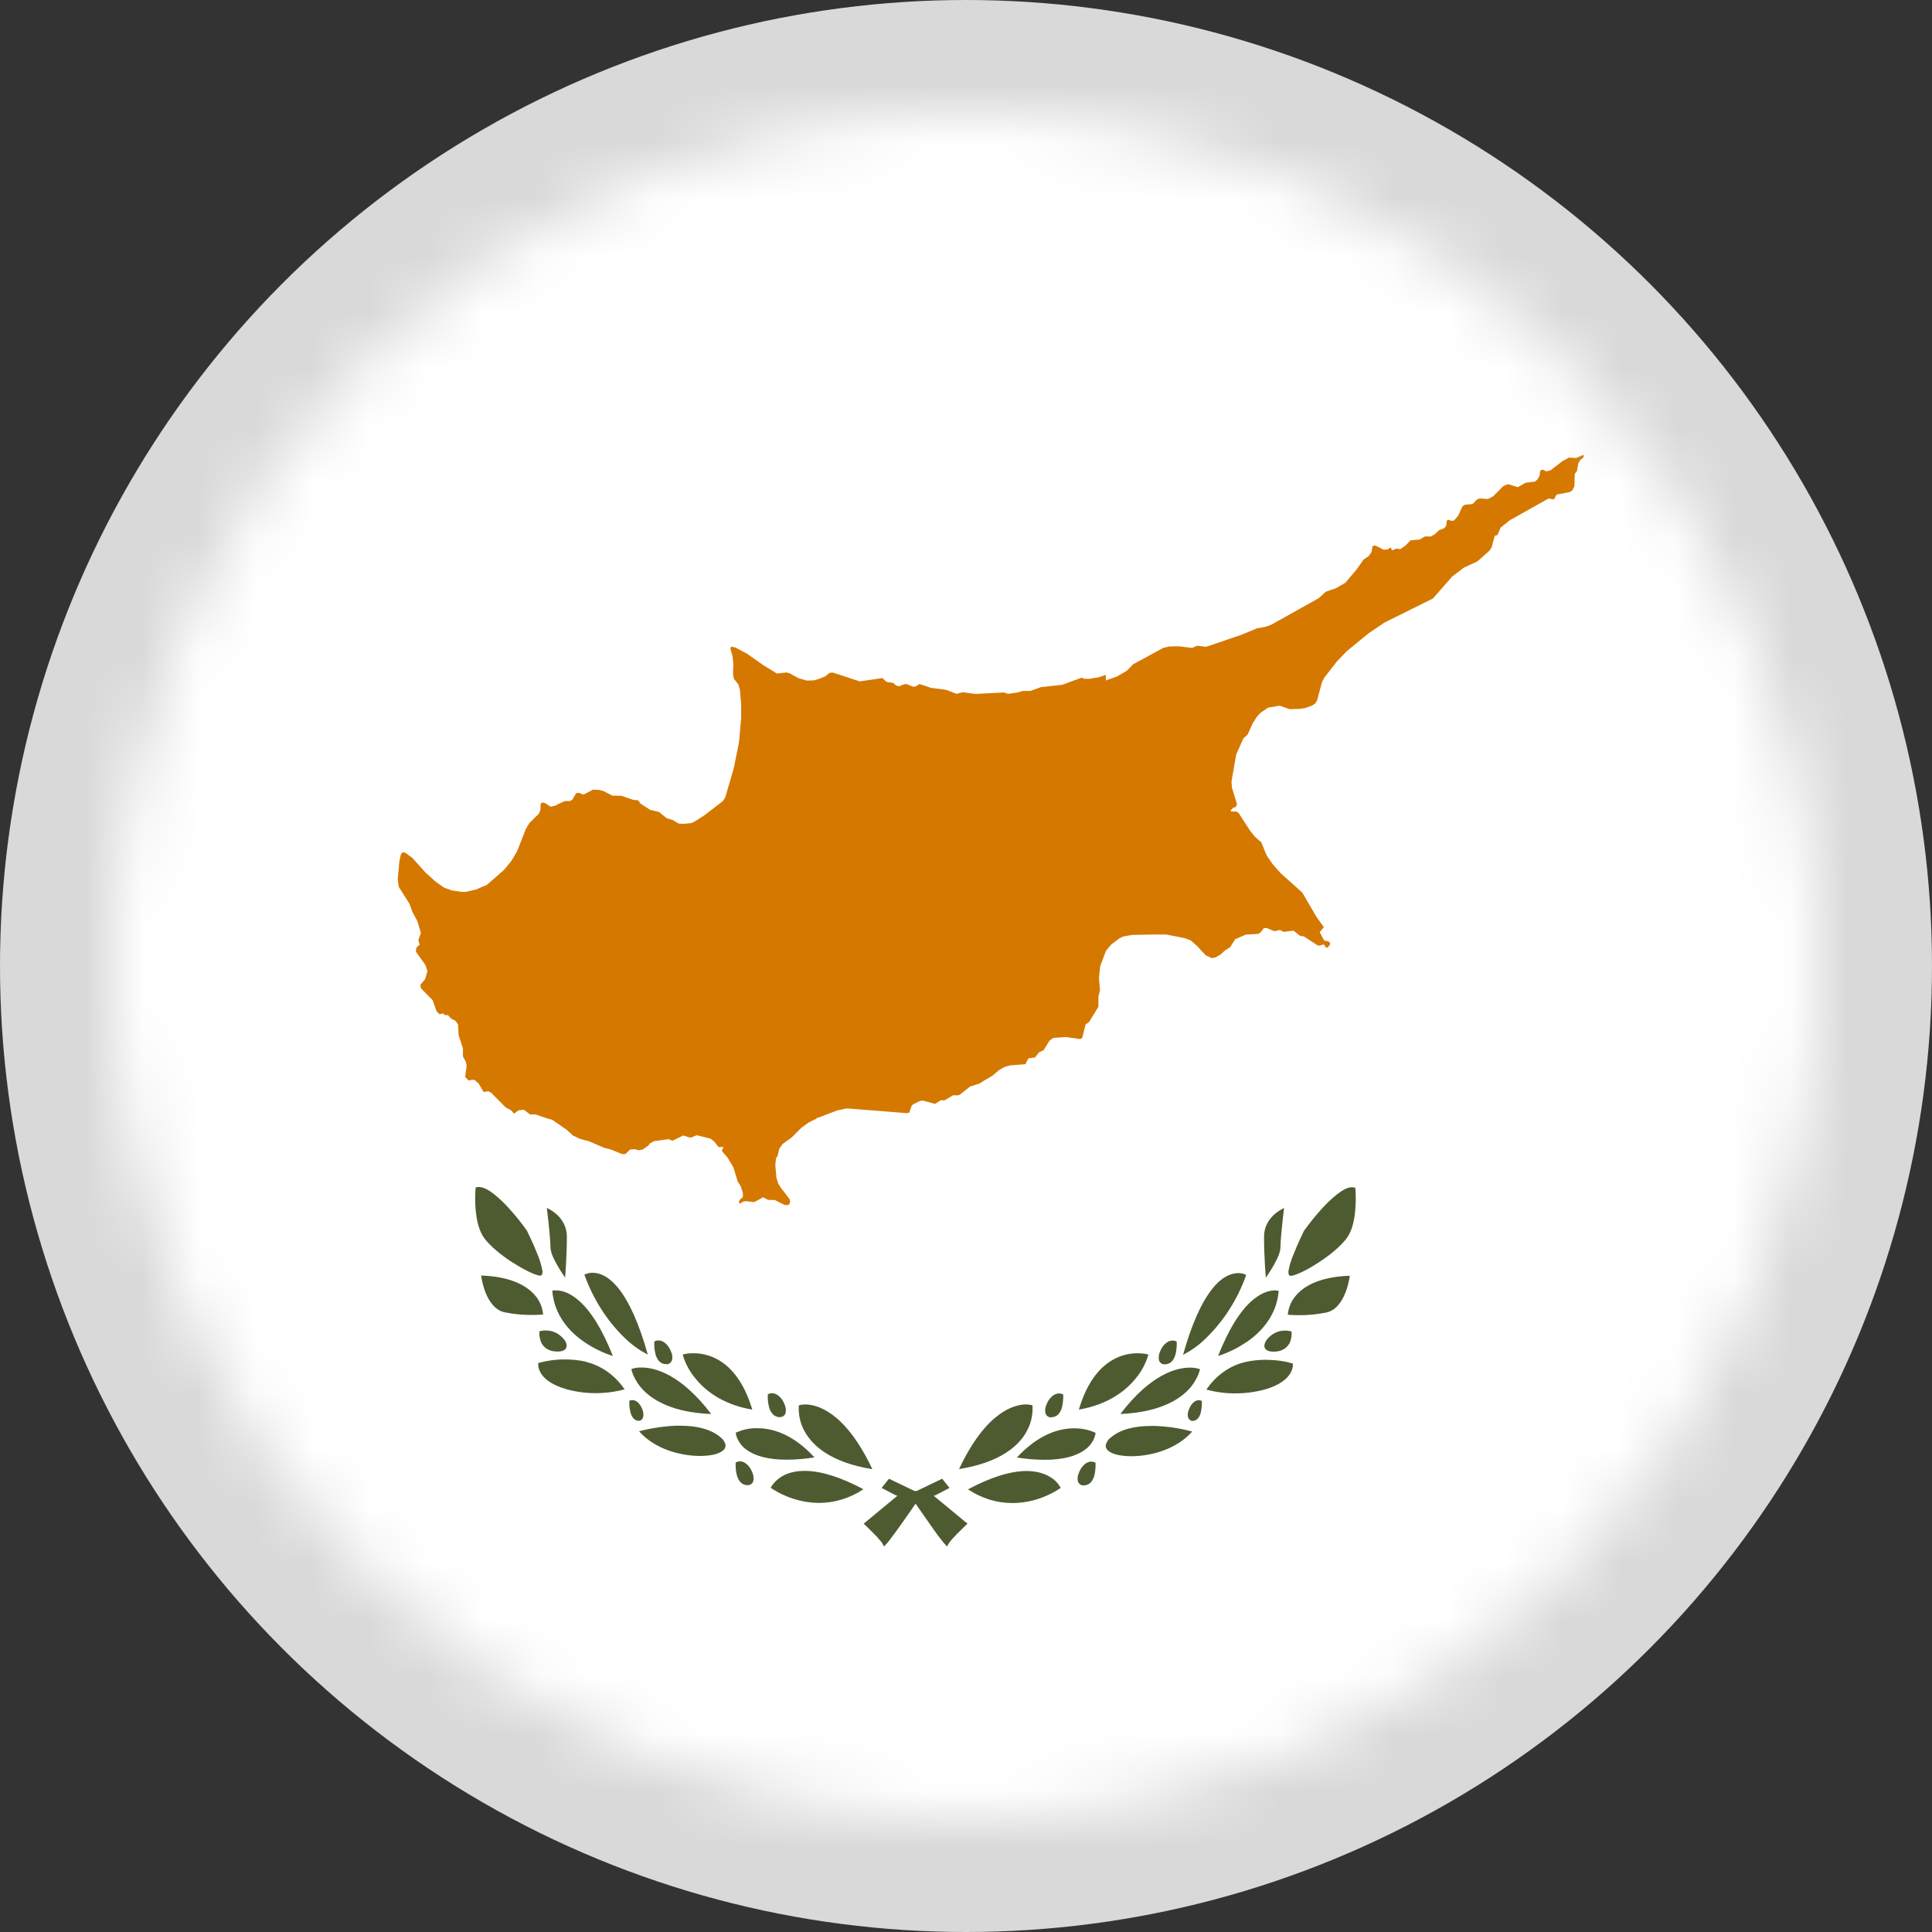 <svg width="34" height="34" viewBox="0 0 34 34" fill="none" xmlns="http://www.w3.org/2000/svg">
<rect x="0" y="0" width="34" height="34" fill="#333333" stroke="none"/>
<circle cx="17" cy="17" r="17" fill="#D9D9D9"/>
<mask id="mask0_1424_18318" style="mask-type:alpha" maskUnits="userSpaceOnUse" x="2" y="2" width="30" height="30">
<circle cx="17" cy="17" r="15" fill="#D9D9D9"/>
</mask>
<g mask="url(#mask0_1424_18318)">
<path fill-rule="evenodd" clip-rule="evenodd" d="M-3.18 -0.017H37.512V34.25H-3.18V-0.017Z" fill="white"/>
<path d="M9.491 23.429C9.524 23.42 9.558 23.414 9.593 23.414H9.601C9.735 23.41 9.862 23.479 9.945 23.596C9.956 23.615 9.989 23.678 9.961 23.727C9.939 23.764 9.889 23.785 9.812 23.785C9.607 23.785 9.537 23.662 9.517 23.607C9.496 23.55 9.489 23.489 9.493 23.431L9.491 23.429ZM9.773 22.707C9.754 22.707 9.737 22.709 9.719 22.715C9.754 23.162 10.042 23.452 10.277 23.613C10.436 23.722 10.606 23.806 10.785 23.863C10.602 23.399 10.398 23.068 10.176 22.879C10.002 22.73 9.859 22.709 9.788 22.709C9.782 22.709 9.778 22.709 9.773 22.709V22.707ZM9.687 21.944C9.687 22.042 9.748 22.164 9.816 22.281C9.879 22.392 9.945 22.483 9.945 22.483C9.945 22.483 9.976 22.12 9.976 21.763C9.976 21.407 9.638 21.264 9.623 21.258C9.623 21.258 9.64 21.39 9.655 21.533C9.666 21.646 9.687 21.847 9.687 21.944ZM9.024 22.218C9.218 22.344 9.394 22.43 9.494 22.449C9.498 22.449 9.502 22.449 9.506 22.449C9.506 22.449 9.519 22.449 9.524 22.445C9.532 22.441 9.537 22.432 9.541 22.424C9.549 22.397 9.549 22.367 9.541 22.34C9.523 22.246 9.493 22.153 9.455 22.065C9.381 21.875 9.283 21.679 9.272 21.656C9.177 21.522 9.074 21.394 8.966 21.275C8.88 21.178 8.789 21.09 8.69 21.012C8.581 20.928 8.501 20.891 8.426 20.889C8.408 20.889 8.389 20.891 8.37 20.899C8.361 21.012 8.359 21.128 8.367 21.241C8.383 21.493 8.438 21.681 8.531 21.801C8.634 21.933 8.809 22.082 9.024 22.221V22.218ZM9.558 23.133C9.547 23.009 9.498 22.892 9.422 22.804C9.298 22.653 9.031 22.466 8.467 22.447C8.482 22.55 8.507 22.651 8.544 22.745C8.598 22.883 8.703 23.059 8.884 23.095C9.041 23.127 9.198 23.141 9.356 23.141C9.478 23.141 9.556 23.133 9.558 23.133ZM11.399 23.835C11.248 23.294 11.07 22.9 10.873 22.659C10.699 22.449 10.544 22.401 10.441 22.399C10.434 22.399 10.428 22.399 10.421 22.399C10.417 22.399 10.411 22.399 10.408 22.399C10.365 22.401 10.324 22.413 10.284 22.432C10.439 22.862 10.682 23.244 10.994 23.546C11.115 23.664 11.25 23.762 11.396 23.835H11.399ZM10.31 23.963C10.191 23.936 10.07 23.924 9.946 23.924C9.935 23.924 9.926 23.924 9.917 23.924C9.767 23.924 9.618 23.947 9.472 23.987C9.472 24.003 9.472 24.022 9.472 24.039C9.48 24.083 9.494 24.123 9.515 24.161C9.567 24.249 9.687 24.368 9.969 24.448C10.135 24.494 10.305 24.517 10.477 24.517C10.65 24.517 10.822 24.496 10.992 24.45C10.824 24.203 10.581 24.031 10.31 23.966V23.963ZM11.591 23.945C11.627 23.987 11.676 24.008 11.726 24.008C11.767 24.012 11.806 23.985 11.825 23.942C11.838 23.894 11.834 23.844 11.814 23.798C11.778 23.695 11.694 23.59 11.588 23.59H11.582C11.56 23.59 11.537 23.596 11.515 23.607C11.511 23.674 11.515 23.741 11.53 23.806C11.539 23.857 11.56 23.905 11.59 23.945H11.591ZM13.239 24.807C12.986 23.959 12.495 23.821 12.226 23.815C12.219 23.815 12.21 23.815 12.202 23.815C12.195 23.815 12.187 23.815 12.18 23.815C12.124 23.815 12.068 23.823 12.014 23.838C12.06 23.993 12.135 24.136 12.236 24.255C12.396 24.456 12.701 24.716 13.239 24.807ZM13.59 24.876C13.625 24.918 13.674 24.941 13.724 24.939C13.765 24.941 13.806 24.916 13.823 24.874C13.836 24.826 13.831 24.773 13.812 24.727C13.776 24.624 13.692 24.519 13.586 24.519H13.58C13.558 24.519 13.535 24.526 13.513 24.536C13.509 24.603 13.513 24.67 13.528 24.737C13.537 24.788 13.558 24.836 13.588 24.874L13.59 24.876ZM15.351 25.853C14.867 24.828 14.366 24.716 14.17 24.716C14.133 24.716 14.094 24.721 14.058 24.731C14.047 24.899 14.086 25.067 14.17 25.207C14.303 25.438 14.615 25.736 15.352 25.855L15.351 25.853ZM11.289 24.066H11.274C11.218 24.066 11.162 24.075 11.11 24.093C11.119 24.133 11.132 24.173 11.149 24.211C11.194 24.31 11.255 24.398 11.328 24.471C11.502 24.645 11.847 24.859 12.516 24.884C11.974 24.173 11.517 24.066 11.291 24.066H11.289ZM11.317 24.945C11.326 24.903 11.325 24.859 11.31 24.819C11.295 24.771 11.27 24.729 11.239 24.693C11.211 24.66 11.169 24.639 11.128 24.639C11.11 24.639 11.093 24.643 11.076 24.651C11.074 24.71 11.076 24.771 11.089 24.828C11.097 24.872 11.112 24.912 11.136 24.947C11.162 24.983 11.201 25.004 11.241 25.004C11.274 25.004 11.304 24.981 11.317 24.945ZM13.02 25.719H13.014C12.992 25.719 12.97 25.725 12.947 25.736C12.944 25.803 12.947 25.87 12.962 25.937C12.972 25.988 12.992 26.036 13.022 26.073C13.057 26.115 13.106 26.139 13.156 26.136C13.197 26.139 13.239 26.113 13.255 26.071C13.268 26.023 13.263 25.971 13.244 25.925C13.209 25.822 13.125 25.717 13.018 25.717L13.02 25.719ZM12.677 25.291C12.518 25.157 12.279 25.09 11.969 25.09C11.948 25.09 11.928 25.09 11.905 25.09C11.683 25.098 11.463 25.132 11.246 25.188C11.53 25.509 11.987 25.622 12.318 25.622H12.344C12.525 25.618 12.652 25.587 12.723 25.526C12.755 25.505 12.772 25.465 12.768 25.423C12.753 25.369 12.719 25.32 12.675 25.291H12.677ZM14.155 25.885C13.915 25.885 13.767 25.966 13.685 26.036C13.636 26.076 13.593 26.126 13.563 26.183C13.819 26.355 14.111 26.445 14.408 26.449C14.686 26.449 14.957 26.367 15.195 26.208C14.794 25.994 14.445 25.885 14.161 25.885H14.155ZM13.13 25.507C13.289 25.627 13.528 25.688 13.844 25.688C14.008 25.688 14.17 25.673 14.333 25.648C13.943 25.222 13.573 25.134 13.328 25.134C13.311 25.134 13.294 25.134 13.278 25.134C13.164 25.138 13.054 25.165 12.947 25.214C12.951 25.247 12.96 25.279 12.973 25.31C13.009 25.39 13.063 25.459 13.13 25.507ZM18.058 25.205C18.142 25.065 18.181 24.899 18.17 24.731C18.133 24.721 18.096 24.716 18.058 24.716C17.862 24.716 17.36 24.828 16.878 25.853C17.616 25.736 17.927 25.436 18.06 25.205H18.058ZM20.499 24.01C20.549 24.01 20.598 23.989 20.633 23.947C20.663 23.907 20.684 23.859 20.693 23.808C20.706 23.743 20.712 23.676 20.708 23.609C20.687 23.599 20.665 23.592 20.641 23.592H20.635C20.529 23.592 20.445 23.697 20.409 23.8C20.39 23.846 20.387 23.896 20.398 23.945C20.415 23.987 20.454 24.014 20.497 24.01H20.499ZM19.713 24.884C20.381 24.857 20.727 24.645 20.9 24.471C20.975 24.398 21.035 24.31 21.079 24.211C21.096 24.173 21.109 24.136 21.119 24.096C21.065 24.077 21.01 24.068 20.954 24.068H20.939C20.713 24.068 20.256 24.175 19.715 24.886L19.713 24.884ZM19.989 24.255C20.088 24.136 20.165 23.993 20.211 23.838C20.157 23.823 20.101 23.817 20.045 23.815C20.038 23.815 20.03 23.815 20.023 23.815C20.015 23.815 20.008 23.815 19.998 23.815C19.728 23.821 19.236 23.959 18.986 24.807C19.524 24.714 19.828 24.456 19.989 24.255ZM22.278 23.599C22.267 23.617 22.234 23.68 22.262 23.729C22.284 23.766 22.334 23.787 22.411 23.787C22.616 23.787 22.686 23.664 22.706 23.609C22.727 23.552 22.734 23.492 22.73 23.433C22.697 23.422 22.663 23.418 22.628 23.416H22.62C22.486 23.412 22.359 23.481 22.276 23.599H22.278ZM22.276 22.485C22.276 22.485 22.342 22.395 22.405 22.284C22.473 22.166 22.534 22.044 22.534 21.946C22.534 21.847 22.555 21.648 22.566 21.535C22.581 21.392 22.596 21.27 22.598 21.26C22.583 21.266 22.245 21.409 22.245 21.765C22.245 22.122 22.276 22.481 22.276 22.485ZM21.944 23.615C22.179 23.452 22.467 23.164 22.503 22.718C22.484 22.713 22.467 22.711 22.448 22.709C22.445 22.709 22.439 22.709 22.433 22.709C22.362 22.709 22.219 22.732 22.045 22.879C21.823 23.068 21.619 23.399 21.436 23.863C21.616 23.806 21.785 23.722 21.944 23.613V23.615ZM18.501 24.941C18.551 24.941 18.6 24.92 18.635 24.878C18.665 24.838 18.686 24.792 18.695 24.742C18.708 24.677 18.714 24.607 18.71 24.54C18.689 24.53 18.667 24.523 18.643 24.523H18.637C18.531 24.523 18.447 24.628 18.411 24.731C18.391 24.777 18.387 24.83 18.4 24.878C18.419 24.92 18.458 24.947 18.499 24.943L18.501 24.941ZM19.209 25.721C19.102 25.721 19.018 25.826 18.983 25.929C18.962 25.975 18.958 26.027 18.971 26.076C18.99 26.117 19.029 26.145 19.07 26.141C19.121 26.141 19.169 26.12 19.205 26.078C19.235 26.038 19.255 25.992 19.265 25.941C19.277 25.876 19.283 25.807 19.279 25.74C19.259 25.73 19.236 25.723 19.212 25.723H19.207L19.209 25.721ZM18.9 25.136C18.658 25.136 18.286 25.226 17.896 25.65C18.058 25.675 18.221 25.69 18.385 25.69C18.701 25.69 18.94 25.629 19.098 25.509C19.166 25.461 19.22 25.394 19.255 25.312C19.268 25.281 19.276 25.249 19.281 25.216C19.177 25.167 19.065 25.142 18.951 25.136C18.934 25.136 18.919 25.136 18.9 25.136ZM16.469 26.311L16.71 26.185L16.581 26.023L16.139 26.235L16.112 26.241L16.086 26.235L15.644 26.023L15.515 26.185L15.756 26.311L15.793 26.323L15.199 26.814C15.199 26.814 15.289 26.898 15.375 26.986C15.414 27.026 15.463 27.076 15.496 27.118C15.511 27.135 15.524 27.154 15.535 27.172C15.543 27.185 15.548 27.2 15.556 27.215C15.556 27.215 15.567 27.208 15.571 27.202L15.576 27.196C15.601 27.17 15.623 27.145 15.644 27.118C15.7 27.047 15.776 26.94 15.844 26.847C15.976 26.663 16.084 26.503 16.105 26.472L16.112 26.462L16.12 26.472C16.14 26.501 16.251 26.661 16.381 26.847C16.448 26.942 16.523 27.047 16.581 27.118C16.602 27.145 16.624 27.172 16.648 27.196L16.654 27.202C16.654 27.202 16.663 27.21 16.669 27.215C16.674 27.2 16.682 27.185 16.689 27.172C16.701 27.154 16.715 27.135 16.729 27.118C16.762 27.076 16.813 27.026 16.85 26.986C16.938 26.898 17.024 26.816 17.026 26.814L16.432 26.323L16.469 26.311ZM18.546 26.038C18.463 25.971 18.314 25.889 18.075 25.887H18.069C17.785 25.887 17.436 25.996 17.035 26.21C17.274 26.369 17.547 26.453 17.823 26.451C18.12 26.449 18.411 26.357 18.667 26.185C18.635 26.126 18.594 26.076 18.546 26.036V26.038ZM20.323 25.094C20.303 25.094 20.282 25.094 20.26 25.094C19.948 25.094 19.711 25.161 19.552 25.295C19.507 25.325 19.476 25.373 19.459 25.427C19.455 25.469 19.472 25.507 19.503 25.53C19.575 25.591 19.703 25.622 19.883 25.627H19.909C20.241 25.627 20.697 25.514 20.981 25.193C20.764 25.134 20.544 25.102 20.321 25.094H20.323ZM22.799 22.808C22.723 22.898 22.674 23.013 22.663 23.137C22.663 23.137 22.743 23.145 22.865 23.145C23.023 23.145 23.182 23.131 23.337 23.099C23.52 23.062 23.623 22.887 23.677 22.749C23.714 22.655 23.739 22.554 23.754 22.451C23.19 22.47 22.923 22.655 22.799 22.808ZM22.306 23.93C22.297 23.93 22.286 23.93 22.276 23.93C22.155 23.93 22.032 23.942 21.912 23.97C21.642 24.033 21.399 24.205 21.231 24.454C21.399 24.5 21.573 24.523 21.746 24.521C21.918 24.521 22.088 24.498 22.254 24.454C22.536 24.375 22.656 24.255 22.708 24.167C22.73 24.131 22.745 24.089 22.751 24.045C22.753 24.029 22.753 24.012 22.751 23.995C22.605 23.953 22.456 23.932 22.306 23.932V23.93ZM20.988 24.695C20.956 24.731 20.932 24.773 20.917 24.821C20.902 24.861 20.898 24.905 20.91 24.947C20.923 24.983 20.953 25.006 20.986 25.006C21.027 25.006 21.065 24.985 21.091 24.951C21.115 24.916 21.13 24.876 21.137 24.832C21.149 24.775 21.152 24.714 21.151 24.656C21.134 24.647 21.117 24.641 21.098 24.641C21.057 24.641 21.018 24.662 20.988 24.695ZM23.851 20.903C23.832 20.897 23.813 20.893 23.795 20.893C23.72 20.893 23.64 20.933 23.531 21.017C23.432 21.096 23.341 21.182 23.255 21.279C23.147 21.398 23.046 21.526 22.949 21.658C22.938 21.684 22.84 21.879 22.766 22.07C22.728 22.158 22.698 22.25 22.68 22.344C22.672 22.372 22.672 22.401 22.68 22.428C22.684 22.437 22.689 22.445 22.697 22.449C22.702 22.451 22.71 22.453 22.715 22.453C22.715 22.453 22.723 22.453 22.727 22.453C22.827 22.434 23.003 22.349 23.197 22.223C23.414 22.084 23.587 21.935 23.69 21.803C23.784 21.684 23.84 21.495 23.854 21.243C23.862 21.13 23.86 21.015 23.851 20.901V20.903ZM21.935 22.439C21.896 22.418 21.855 22.407 21.811 22.405C21.808 22.405 21.802 22.405 21.799 22.405C21.793 22.405 21.785 22.405 21.778 22.405C21.675 22.409 21.52 22.455 21.347 22.665C21.149 22.906 20.971 23.301 20.82 23.842C20.966 23.768 21.102 23.67 21.221 23.552C21.533 23.25 21.778 22.869 21.931 22.439H21.935Z" fill="#4E5B31"/>
<path d="M27.875 8L27.774 8.044L27.735 8.061L27.614 8.052L27.5 8.113L27.298 8.268L27.289 8.275L27.214 8.296L27.145 8.262L27.106 8.283L27.093 8.375L27.055 8.44L27.009 8.476L26.848 8.495L26.712 8.573L26.536 8.52L26.454 8.556L26.28 8.732L26.191 8.78H26.159L26.041 8.772L25.991 8.791L25.916 8.87L25.776 8.883L25.733 8.917L25.664 9.072L25.59 9.158L25.547 9.168L25.5 9.149L25.464 9.156L25.449 9.254L25.416 9.296L25.323 9.332L25.248 9.403L25.182 9.441H25.074L24.986 9.493L24.82 9.51L24.751 9.584L24.736 9.6L24.704 9.621L24.652 9.657L24.639 9.665L24.576 9.653L24.501 9.686L24.471 9.634L24.419 9.67L24.351 9.674L24.267 9.632L24.202 9.6L24.155 9.609L24.139 9.701V9.711L24.088 9.785L23.995 9.848L23.982 9.867L23.875 10.02L23.675 10.257L23.506 10.353L23.33 10.414L23.207 10.527L22.884 10.708L22.374 10.993L22.269 11.031L22.12 11.058L21.853 11.169L21.618 11.249L21.605 11.253L21.558 11.27L21.226 11.383L21.07 11.364L20.979 11.402L20.742 11.373L20.576 11.377L20.471 11.402L20.275 11.509L19.943 11.689L19.832 11.803L19.661 11.903L19.461 11.975V11.876L19.39 11.901L19.34 11.918L19.177 11.945H19.087L19.031 11.926L19.022 11.931L18.69 12.052L18.32 12.092L18.135 12.159H17.997L17.911 12.186L17.741 12.21L17.681 12.191L17.668 12.186L17.17 12.212L16.942 12.182L16.834 12.21L16.651 12.14L16.383 12.105L16.322 12.084L16.182 12.037L16.118 12.079L16.072 12.086L15.958 12.04H15.917L15.823 12.077L15.769 12.063L15.719 12.019L15.601 12L15.53 11.933L15.13 11.991L15.022 11.956L14.658 11.836L14.6 11.84L14.527 11.901L14.419 11.945L14.326 11.973L14.199 11.977L14.049 11.933L13.896 11.849L13.84 11.834L13.713 11.849L13.674 11.853L13.442 11.712L13.144 11.503L12.94 11.394L12.864 11.379L12.854 11.419L12.892 11.553L12.905 11.685L12.901 11.807V11.882L12.918 11.949L12.991 12.04L13.02 12.132L13.043 12.384V12.639L13.007 13.046L12.996 13.109L12.953 13.321L12.914 13.516L12.763 14.032L12.722 14.097L12.621 14.175L12.391 14.351L12.221 14.46L12.167 14.485L12.029 14.498L11.943 14.494L11.836 14.429L11.732 14.399L11.596 14.288L11.442 14.252L11.274 14.143L11.231 14.085L11.14 14.074L11.013 14.032L10.966 14.015L10.934 14.005L10.774 14.001L10.624 13.923L10.546 13.902L10.438 13.896L10.324 13.955L10.266 13.984L10.193 13.953L10.141 13.957L10.081 14.057L10.074 14.072L10.033 14.097H9.941L9.898 14.116L9.84 14.143L9.79 14.168L9.766 14.181H9.751L9.723 14.19L9.689 14.196L9.629 14.156L9.597 14.135L9.543 14.122L9.515 14.145L9.51 14.255L9.484 14.319L9.4 14.401L9.316 14.485L9.256 14.584L9.099 14.984L9.002 15.146L8.972 15.184L8.869 15.309L8.778 15.389L8.569 15.572L8.371 15.656L8.201 15.695H8.119L7.962 15.672L7.82 15.624L7.665 15.515L7.495 15.362L7.248 15.089L7.213 15.066L7.205 15.06L7.129 15.003H7.075L7.052 15.047L7.039 15.108L7.028 15.161L7 15.465V15.482L7.017 15.607L7.204 15.901L7.261 16.056L7.271 16.073L7.31 16.146L7.34 16.201L7.344 16.207L7.407 16.421L7.362 16.543L7.385 16.625L7.329 16.675L7.317 16.744L7.486 16.981L7.523 17.086L7.482 17.231L7.416 17.31L7.398 17.331L7.407 17.392L7.484 17.47L7.614 17.602L7.683 17.797L7.736 17.849L7.797 17.835L7.831 17.864H7.883L7.934 17.921L7.967 17.94L8.02 17.969L8.061 18.03L8.07 18.216L8.147 18.449V18.592L8.197 18.684L8.212 18.758L8.186 18.953L8.247 19.016L8.315 19.001L8.358 19.009L8.427 19.074L8.511 19.217L8.593 19.204L8.645 19.232L8.895 19.485L8.951 19.517H8.955L8.996 19.542L9.047 19.599L9.125 19.54H9.134L9.22 19.529L9.258 19.559L9.33 19.613H9.426L9.631 19.683L9.721 19.708L9.902 19.834L9.978 19.886L10.023 19.928L10.083 19.983L10.204 20.041L10.307 20.069L10.363 20.083L10.406 20.102L10.63 20.199L10.752 20.23L10.864 20.276L10.946 20.31H11.005L11.089 20.23L11.172 20.224L11.241 20.243L11.308 20.23L11.414 20.157L11.435 20.123L11.51 20.083L11.762 20.048L11.835 20.075L12.023 19.983L12.15 20.022L12.262 19.978L12.507 20.039L12.572 20.092L12.645 20.186H12.735L12.701 20.251L12.807 20.377L12.905 20.541L12.912 20.561L12.983 20.794L13.035 20.876L13.073 20.991V21.067L13.017 21.115L13.007 21.142L13.004 21.153L13.015 21.184L13.037 21.172L13.078 21.147L13.129 21.138L13.216 21.149L13.274 21.155L13.366 21.105L13.426 21.071L13.523 21.117H13.629L13.674 21.138L13.801 21.203L13.866 21.209L13.89 21.193L13.905 21.153L13.898 21.105L13.849 21.042L13.741 20.901L13.696 20.83L13.663 20.725L13.652 20.591L13.644 20.501L13.657 20.383L13.685 20.341L13.706 20.247L13.711 20.222L13.771 20.134L13.93 20.02L14.1 19.85L14.234 19.752L14.372 19.685L14.376 19.666L14.391 19.672L14.744 19.538H14.749L14.906 19.506L15.965 19.59L16.004 19.578L16.04 19.467L16.058 19.446L16.072 19.433L16.187 19.376L16.241 19.368L16.393 19.41L16.454 19.427L16.553 19.364H16.624L16.77 19.276H16.86L16.893 19.263L17.069 19.123L17.237 19.068L17.28 19.043L17.295 19.032L17.466 18.93L17.577 18.835L17.672 18.779L17.775 18.749L18.045 18.728L18.099 18.625L18.215 18.609L18.286 18.519L18.367 18.481L18.424 18.386L18.473 18.309L18.54 18.265L18.757 18.25L19.013 18.286L19.046 18.263L19.104 18.03L19.166 17.986L19.33 17.717V17.539L19.358 17.424L19.34 17.214L19.362 17.002L19.463 16.734L19.552 16.625L19.696 16.515L19.769 16.48L19.873 16.461H19.889L19.915 16.453L20.273 16.446H20.404H20.523L20.826 16.505L20.848 16.509L20.951 16.547L21.069 16.65L21.194 16.786L21.218 16.811L21.298 16.849L21.323 16.862L21.39 16.849L21.485 16.794L21.556 16.727L21.653 16.666V16.662L21.711 16.57H21.713L21.735 16.53L21.924 16.448L22.146 16.434L22.17 16.419L22.183 16.411L22.241 16.333H22.296L22.428 16.388L22.521 16.367L22.596 16.4L22.654 16.392L22.762 16.377L22.88 16.469L22.947 16.48L23.188 16.637H23.201L23.207 16.641H23.22L23.248 16.635L23.291 16.62H23.296L23.302 16.627L23.33 16.671L23.367 16.677L23.412 16.61L23.395 16.581L23.388 16.57L23.302 16.551L23.225 16.404L23.298 16.316L23.183 16.157L23.164 16.13L23.158 16.119L23.119 16.052L22.917 15.706L22.654 15.471L22.562 15.389L22.531 15.36L22.391 15.2L22.29 15.052L22.277 15.02L22.256 14.97L22.197 14.823L22.092 14.733L22.006 14.628L22.002 14.622L21.827 14.353L21.799 14.309L21.758 14.282H21.67L21.661 14.271L21.655 14.265L21.659 14.261L21.702 14.215L21.748 14.202L21.769 14.15L21.679 13.858V13.848L21.672 13.755L21.745 13.334L21.754 13.281L21.879 12.998L21.956 12.927L22.04 12.74L22.113 12.621L22.182 12.545L22.193 12.537L22.318 12.453L22.422 12.436L22.521 12.419L22.695 12.48L22.861 12.476L22.893 12.472L22.968 12.461L23.091 12.417L23.149 12.377L23.179 12.325L23.242 12.088L23.263 12.012L23.302 11.931L23.528 11.639L23.698 11.463L24.081 11.148L24.267 11.022L24.363 10.957L25.218 10.532L25.44 10.278L25.556 10.146L25.761 9.99L26 9.879L26.206 9.697L26.25 9.634L26.306 9.428L26.353 9.416L26.396 9.313L26.409 9.284L26.577 9.151L26.596 9.141L27.25 8.774L27.345 8.789L27.395 8.703L27.586 8.667L27.621 8.661L27.668 8.633L27.707 8.558V8.543L27.713 8.34L27.754 8.285L27.776 8.151L27.797 8.12L27.819 8.088L27.873 8.046L27.864 8.021L27.875 8Z" fill="#D57800"/>
</g>
<mask id="mask1_1424_18318" style="mask-type:alpha" maskUnits="userSpaceOnUse" x="1" y="2" width="30" height="30">
<path d="M31 17C31 25.284 24.284 32 16 32C7.716 32 1 25.284 1 17C1 8.716 7.716 2 16 2C24.284 2 31 8.716 31 17Z" fill="#D9D9D9"/>
</mask>
<g mask="url(#mask1_1424_18318)">
</g>
</svg>
